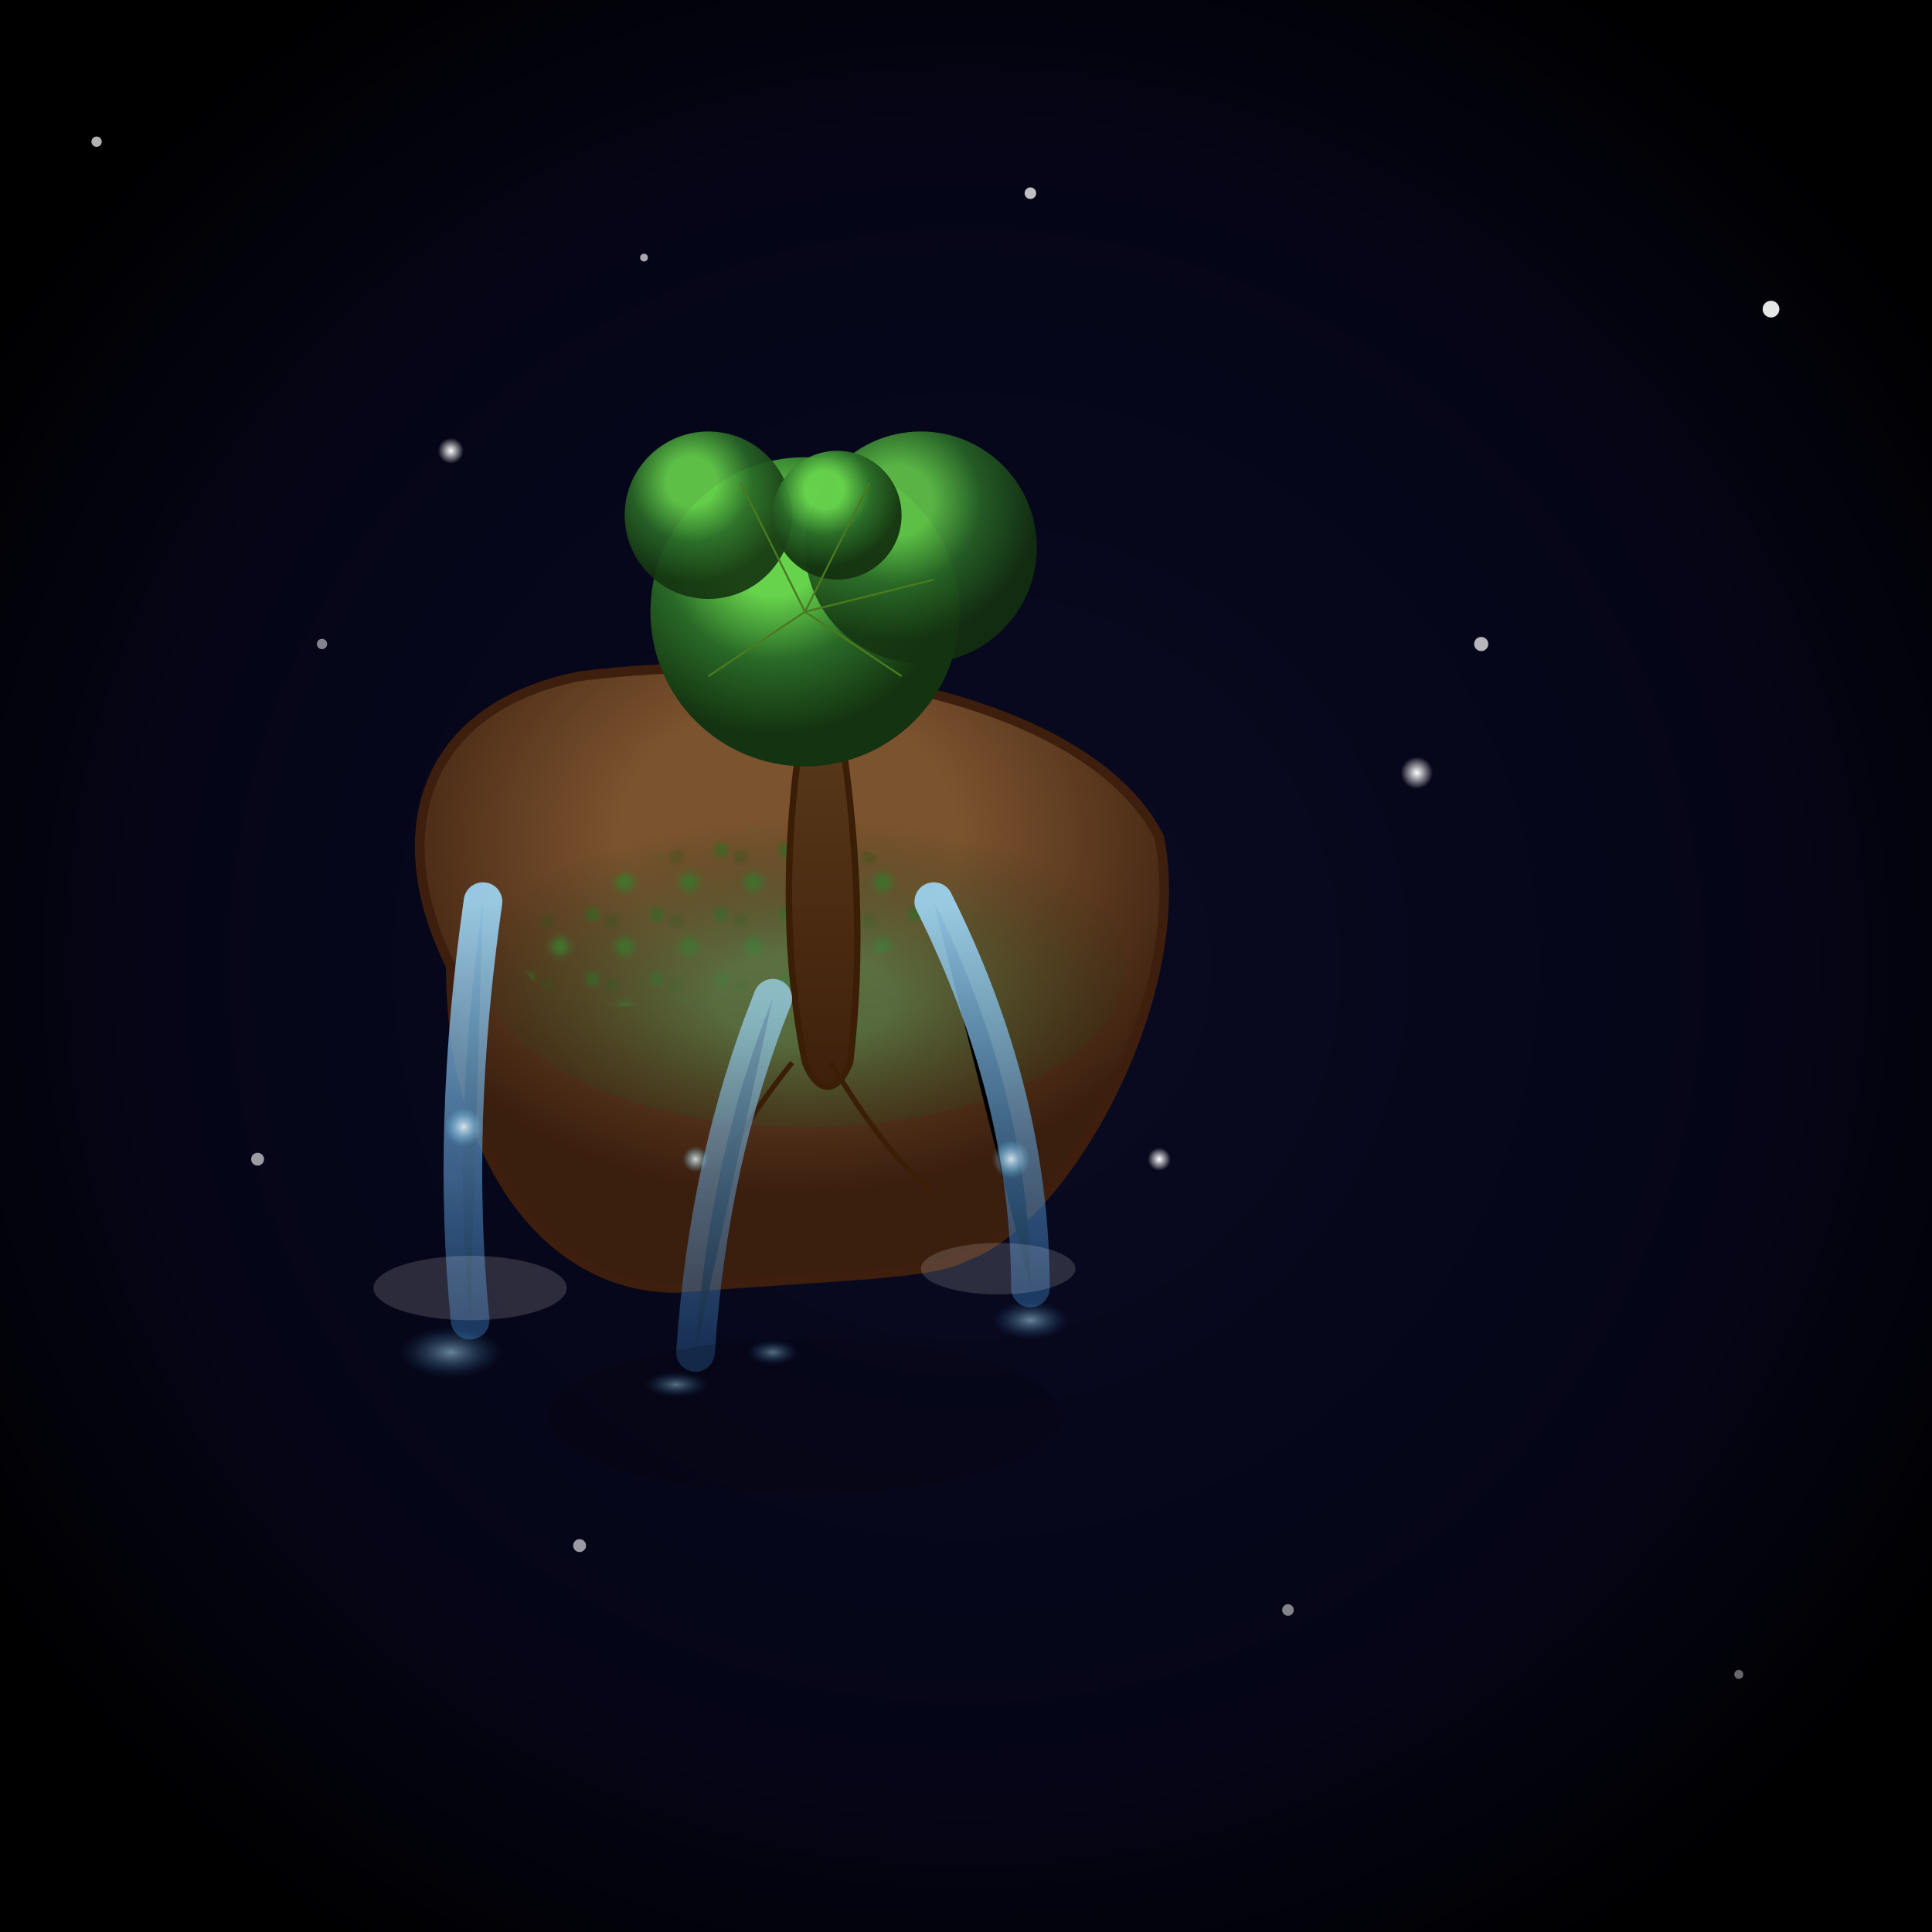 <svg viewBox="0 0 300 300" xmlns="http://www.w3.org/2000/svg" >
  <defs>
    <!-- Starry background radial gradient -->
    <radialGradient id="voidGradient" cx="50%" cy="50%" r="60%">
      <stop offset="0%" stop-color="#0a0a23"/>
      <stop offset="70%" stop-color="#050517"/>
      <stop offset="100%" stop-color="#000000"/>
    </radialGradient>

    <!-- Star sparkle -->
    <radialGradient id="starGlow" cx="50%" cy="50%" r="50%">
      <stop offset="0%" stop-color="white" stop-opacity="1"/>
      <stop offset="100%" stop-color="white" stop-opacity="0"/>
    </radialGradient>

    <!-- Waterfall gradient -->
    <linearGradient id="waterGradient" x1="0" y1="0" x2="0" y2="1">
      <stop offset="0%" stop-color="#a0d8f7" stop-opacity="0.9"/>
      <stop offset="100%" stop-color="#326ba8" stop-opacity="0.5"/>
    </linearGradient>

    <!-- Water splash gradient -->
    <radialGradient id="splashGradient" cx="50%" cy="50%" r="50%">
      <stop offset="0%" stop-color="#b3e5fc" stop-opacity="0.8"/>
      <stop offset="100%" stop-color="#155a8a" stop-opacity="0"/>
    </radialGradient>

    <!-- Tree gradient leaves -->
    <radialGradient id="leafGradient" cx="40%" cy="30%" r="60%">
      <stop offset="25%" stop-color="#67d34c" />
      <stop offset="60%" stop-color="#296927" />
      <stop offset="100%" stop-color="#143310" />
    </radialGradient>

    <!-- Bark gradient -->
    <linearGradient id="barkGradient" x1="0" y1="0" x2="0" y2="1">
      <stop offset="0%" stop-color="#5a3a1b"/>
      <stop offset="100%" stop-color="#3e1f0a"/>
    </linearGradient>

    <!-- Floating island earth -->
    <radialGradient id="islandGradient" cx="50%" cy="30%" r="70%">
      <stop offset="30%" stop-color="#7c532f" />
      <stop offset="80%" stop-color="#3a1e0e" />
    </radialGradient>

    <!-- Moss texture pattern -->
    <pattern id="mossPattern" x="0" y="0" width="10" height="10" patternUnits="userSpaceOnUse">
      <circle cx="2" cy="2" r="1" fill="#3f6c25" />
      <circle cx="7" cy="7" r="1.5" fill="#4a7b2f" />
      <circle cx="5" cy="3" r="0.7" fill="#325618" />
    </pattern>

    <!-- Waterfall ripple filter -->
    <filter id="ripples" x="-20%" y="-20%" width="140%" height="140%" >
      <feTurbulence id="turbulence" baseFrequency="0.05" numOctaves="2" result="turb" seed="2"/>
      <feDisplacementMap in="SourceGraphic" in2="turb" scale="6" xChannelSelector="R" yChannelSelector="G"/>
    </filter>

    <!-- Glow around island -->
    <radialGradient id="islandGlow" cx="50%" cy="60%" r="70%">
      <stop offset="20%" stop-color="#4e7b47" stop-opacity="0.7"/>
      <stop offset="80%" stop-color="#1a3210" stop-opacity="0"/>
    </radialGradient>

    <!-- Water sparkle -->
    <radialGradient id="waterSparkle" cx="50%" cy="50%" r="50%">
      <stop offset="0%" stop-color="white" stop-opacity="0.8"/>
      <stop offset="100%" stop-color="#6bd1ff" stop-opacity="0"/>
    </radialGradient>
  </defs>

  <!-- Background starry void -->
  <rect width="300" height="300" fill="url(#voidGradient)" />
  
  <!-- Small random stars group -->
  <g>
    <circle cx="15" cy="22" r="0.8" fill="white" opacity="0.7"/>
    <circle cx="40" cy="180" r="1" fill="white" opacity="0.6"/>
    <circle cx="275" cy="48" r="1.3" fill="white" opacity="0.9"/>
    <circle cx="200" cy="250" r="0.9" fill="white" opacity="0.5"/>
    <circle cx="230" cy="100" r="1.1" fill="white" opacity="0.7"/>
    <circle cx="50" cy="100" r="0.8" fill="white" opacity="0.5"/>
    <circle cx="90" cy="240" r="1" fill="white" opacity="0.6"/>
    <circle cx="100" cy="40" r="0.6" fill="white" opacity="0.65"/>
    <circle cx="270" cy="260" r="0.7" fill="white" opacity="0.4"/>
    <circle cx="160" cy="30" r="0.9" fill="white" opacity="0.75"/>
  </g>
  
  <!-- Larger twinkling stars with glow -->
  <g>
    <circle cx="70" cy="70" r="2" fill="url(#starGlow)" />
    <circle cx="220" cy="120" r="2.5" fill="url(#starGlow)" />
    <circle cx="180" cy="180" r="1.8" fill="url(#starGlow)" />
  </g>
  
  <!-- Floating island group -->
  <g filter="url(#ripples)" transform="translate(0,10)">

    <!-- Island base rock form -->
    <path 
      d="
      M 105 190 
      C 85 190, 70 170, 70 140 
      C 60 120, 65 100, 90 95 
      C 130 90, 170 100, 180 120 
      C 185 145, 165 180, 150 185 
      C 145 188, 130 188, 105 190 
      Z" 
      fill="url(#islandGradient)" stroke="#3e1e0d" stroke-width="1.5"/>

    <!-- Moss covering on upper island -->
    <path 
      d="
      M 80 135 
      Q 95 125 110 120 
      T 150 130 
      Q 140 140 110 145 
      T 80 135 
      Z" 
      fill="url(#mossPattern)" />
      
    <!-- Soft island glow -->
    <ellipse cx="125" cy="140" rx="50" ry="25" fill="url(#islandGlow)" />

  </g>
  
  <!-- Tree trunk -->
  <g>
    <path 
      d="
      M 125 110
      Q 120 140 125 165
      C 127 170, 130 170, 132 165
      Q 135 140 130 110
      Z"
      fill="url(#barkGradient)" stroke="#3b1e06" stroke-width="1" />
  </g>
  
  <!-- Tree roots gripping island edges -->
  <g stroke="#3b1e06" stroke-width="0.8" fill="none">
    <path d="M123 165 Q115 175 110 185" />
    <path d="M129 165 Q138 180 145 185" />
  </g>
  
  <!-- Tree foliage - layered leaves circles for depth -->
  <g>
    <circle cx="125" cy="95" r="24" fill="url(#leafGradient)" filter="drop-shadow(0 0 3px #1a3f05)" />
    <circle cx="143" cy="85" r="18" fill="url(#leafGradient)" opacity="0.85" />
    <circle cx="110" cy="80" r="13" fill="url(#leafGradient)" opacity="0.9" />
    <circle cx="130" cy="80" r="10" fill="url(#leafGradient)" opacity="0.95" />
  </g>
  
  <!-- Detailed leaf veins with light strokes -->
  <g stroke="#4a7a1f" stroke-width="0.3">
    <path d="M125 95 L135 75" />
    <path d="M125 95 L115 75" />
    <path d="M125 95 L145 90" />
    <path d="M125 95 L110 105" />
    <path d="M125 95 L140 105" />
  </g>
  
  <!-- Waterfalls cascading from island edges -->
  <g filter="url(#ripples)" stroke-linecap="round" stroke-width="6" stroke="url(#waterGradient)" >
    <path d="M 75 140 Q 70 175 73 205" />
    <path d="M 145 140 Q 160 170 160 200" />
    <path d="M 120 155 Q 110 180 108 210" opacity="0.8"/>
  </g>
  
  <!-- Additional water sparkle highlights -->
  <g>
    <circle cx="72" cy="175" r="3" fill="url(#waterSparkle)" />
    <circle cx="157" cy="180" r="3" fill="url(#waterSparkle)" />
    <circle cx="108" cy="180" r="2" fill="url(#waterSparkle)" />
  </g>

  <!-- Waterfall bottom mist splash puffs -->
  <g opacity="0.7" fill="url(#splashGradient)">
    <ellipse cx="70" cy="210" rx="8" ry="4" />
    <ellipse cx="160" cy="205" rx="6" ry="3" />
    <ellipse cx="105" cy="215" rx="5" ry="2" />
    <ellipse cx="120" cy="210" rx="4" ry="2" />
  </g>

  <!-- Soft white mist above water splash -->
  <g opacity="0.15" fill="white">
    <ellipse cx="73" cy="200" rx="15" ry="5" />
    <ellipse cx="155" cy="197" rx="12" ry="4" />
  </g>
  
  <!-- Floating island shadow under it -->
  <ellipse cx="125" cy="220" rx="40" ry="12" fill="black" opacity="0.15" />
</svg>